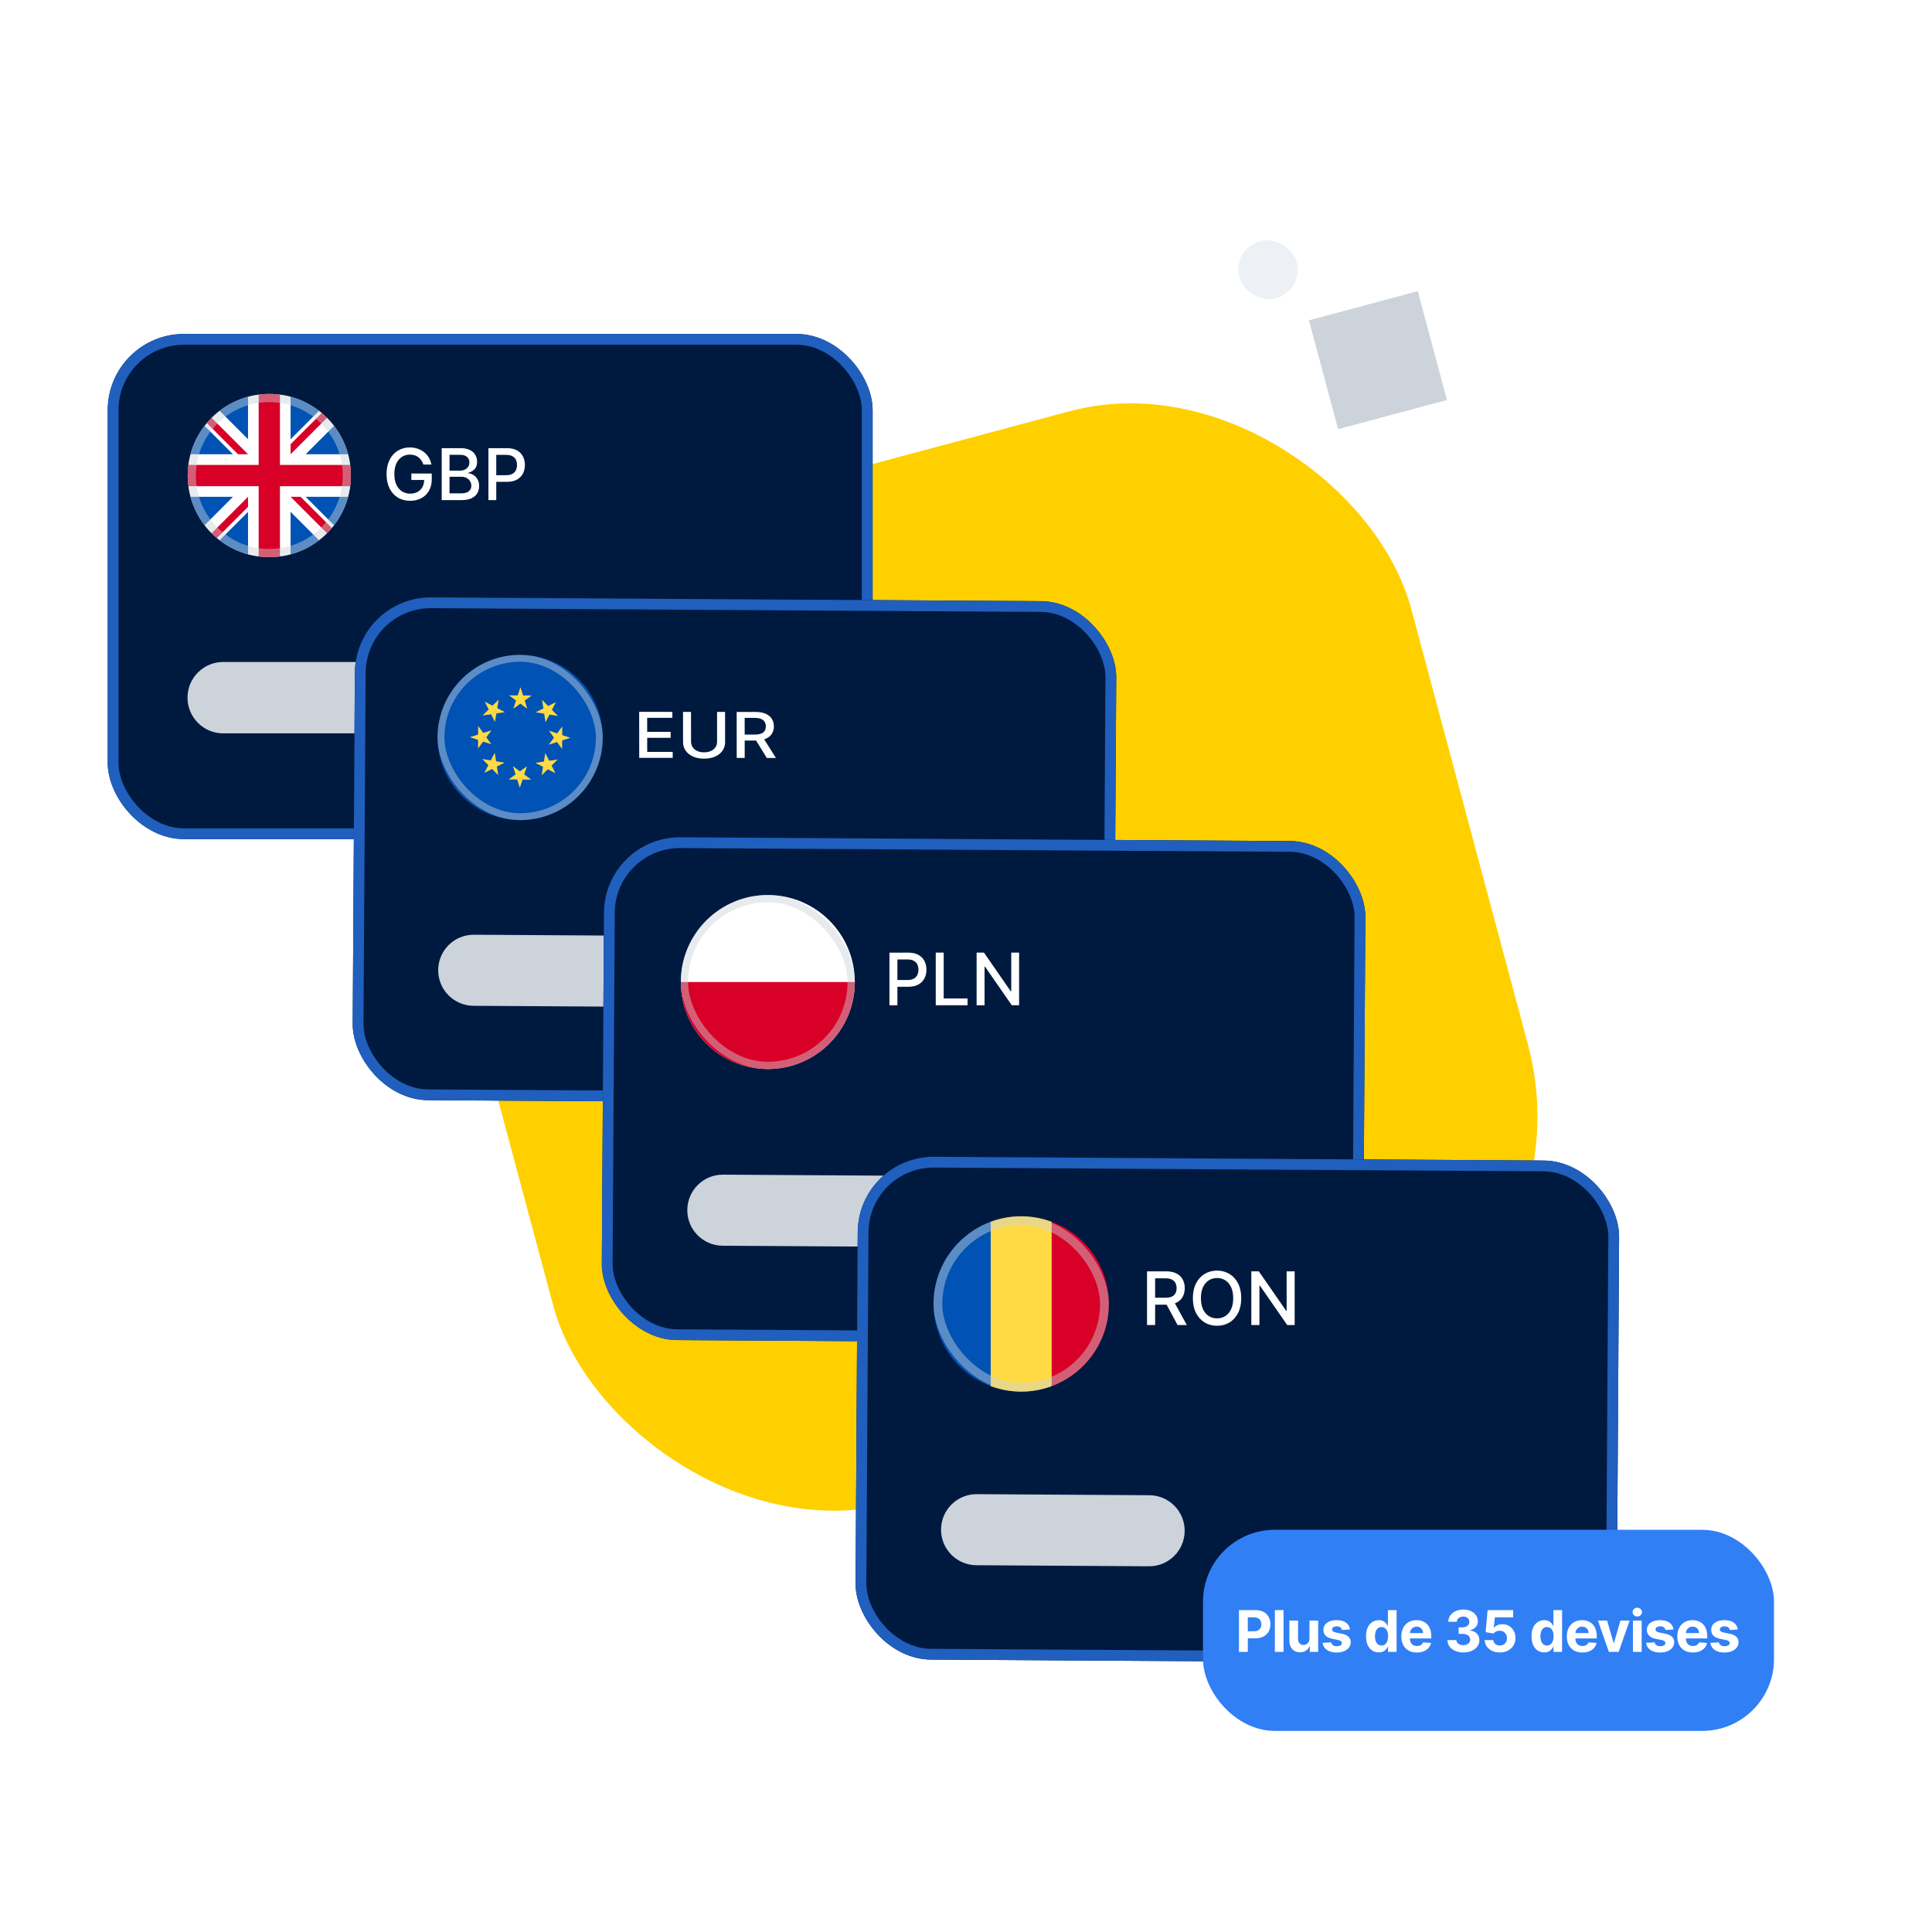 <svg width="538" height="538" viewBox="0 0 538 538" fill="none" xmlns="http://www.w3.org/2000/svg">
<g clip-path="url(#clip0_5324_1412)">
<rect x="101.424" y="167.152" width="281" height="281" rx="77.735" transform="rotate(-15 101.424 167.152)" fill="#FFD000"/>
<rect x="364.496" y="89.199" width="31.379" height="31.379" transform="rotate(-15 364.496 89.199)" fill="#CCD3DB"/>
<rect x="343" y="69.271" width="16.503" height="16.503" rx="8.251" transform="rotate(-15 343 69.271)" fill="#EDF0F4"/>
<g filter="url(#filter0_d_5324_1412)">
<rect x="30" y="93" width="212.996" height="140.658" rx="21.219" fill="#001A3F"/>
<rect x="31.5" y="94.5" width="209.996" height="137.658" rx="19.719" stroke="#205FBD" stroke-width="3"/>
<path d="M52.216 194.277C52.216 188.788 56.666 184.338 62.156 184.338H110.435C115.924 184.338 120.375 188.788 120.375 194.277C120.375 199.767 115.924 204.217 110.435 204.217H62.156C56.666 204.217 52.216 199.767 52.216 194.277Z" fill="#CCD3DB"/>
<path d="M136.01 139.259V124.801H141.163C142.288 124.801 143.22 125.006 143.959 125.415C144.698 125.825 145.251 126.385 145.618 127.096C145.985 127.802 146.168 128.597 146.168 129.482C146.168 130.371 145.983 131.171 145.611 131.882C145.244 132.588 144.688 133.148 143.945 133.562C143.206 133.972 142.276 134.176 141.156 134.176H137.612V132.327H140.958C141.669 132.327 142.246 132.204 142.688 131.96C143.13 131.71 143.455 131.371 143.662 130.943C143.869 130.515 143.973 130.028 143.973 129.482C143.973 128.936 143.869 128.451 143.662 128.027C143.455 127.604 143.128 127.272 142.681 127.032C142.239 126.792 141.655 126.672 140.93 126.672H138.191V139.259H136.01Z" fill="white"/>
<path d="M122.999 139.259V124.801H128.294C129.32 124.801 130.169 124.971 130.842 125.31C131.515 125.644 132.019 126.098 132.353 126.672C132.687 127.242 132.854 127.884 132.854 128.599C132.854 129.202 132.744 129.71 132.522 130.124C132.301 130.534 132.005 130.863 131.633 131.112C131.266 131.357 130.861 131.536 130.419 131.649V131.79C130.899 131.814 131.367 131.969 131.823 132.256C132.285 132.539 132.666 132.941 132.967 133.463C133.268 133.986 133.419 134.621 133.419 135.369C133.419 136.108 133.245 136.772 132.896 137.36C132.553 137.944 132.021 138.407 131.301 138.751C130.581 139.09 129.661 139.259 128.541 139.259H122.999ZM125.18 137.388H128.329C129.374 137.388 130.122 137.186 130.574 136.781C131.026 136.377 131.252 135.871 131.252 135.263C131.252 134.807 131.136 134.388 130.906 134.007C130.675 133.626 130.346 133.322 129.917 133.096C129.494 132.87 128.99 132.757 128.407 132.757H125.18V137.388ZM125.18 131.056H128.103C128.593 131.056 129.033 130.962 129.423 130.774C129.819 130.585 130.132 130.322 130.362 129.983C130.597 129.639 130.715 129.235 130.715 128.769C130.715 128.171 130.506 127.67 130.087 127.265C129.668 126.86 129.026 126.658 128.16 126.658H125.18V131.056Z" fill="white"/>
<path d="M117.896 129.366C117.759 128.938 117.576 128.554 117.345 128.216C117.119 127.872 116.849 127.58 116.533 127.34C116.218 127.095 115.858 126.91 115.453 126.782C115.053 126.655 114.613 126.592 114.133 126.592C113.319 126.592 112.585 126.801 111.931 127.22C111.276 127.639 110.759 128.253 110.378 129.063C110.001 129.867 109.813 130.853 109.813 132.021C109.813 133.193 110.003 134.183 110.385 134.993C110.766 135.802 111.288 136.416 111.952 136.835C112.615 137.254 113.371 137.464 114.218 137.464C115.004 137.464 115.689 137.304 116.272 136.983C116.861 136.663 117.315 136.212 117.635 135.628C117.959 135.04 118.122 134.348 118.122 133.553L118.687 133.658H114.55V131.858H120.233V133.503C120.233 134.717 119.974 135.772 119.456 136.666C118.943 137.555 118.232 138.242 117.324 138.727C116.421 139.212 115.385 139.454 114.218 139.454C112.91 139.454 111.761 139.153 110.773 138.551C109.789 137.948 109.022 137.094 108.471 135.988C107.921 134.877 107.646 133.56 107.646 132.035C107.646 130.882 107.806 129.846 108.126 128.929C108.446 128.011 108.895 127.232 109.474 126.592C110.058 125.947 110.742 125.455 111.528 125.116C112.319 124.773 113.183 124.601 114.119 124.601C114.9 124.601 115.627 124.716 116.3 124.947C116.978 125.178 117.581 125.505 118.108 125.928C118.64 126.352 119.08 126.855 119.428 127.439C119.776 128.018 120.011 128.66 120.134 129.366H117.896Z" fill="white"/>
<g clip-path="url(#clip1_5324_1412)">
<path d="M74.995 155.142C87.543 155.142 97.715 144.97 97.715 132.422C97.715 119.874 87.543 109.702 74.995 109.702C62.447 109.702 52.275 119.874 52.275 132.422C52.275 144.97 62.447 155.142 74.995 155.142Z" fill="white"/>
<path d="M56.974 118.591C55.189 120.913 53.843 123.589 53.06 126.497H64.879L56.974 118.591Z" fill="#0052B4"/>
<path d="M96.932 126.496C96.149 123.589 94.803 120.913 93.019 118.591L85.113 126.496H96.932Z" fill="#0052B4"/>
<path d="M53.06 138.352C53.843 141.259 55.189 143.935 56.974 146.257L64.879 138.352H53.06Z" fill="#0052B4"/>
<path d="M88.827 114.401C86.505 112.616 83.829 111.27 80.922 110.487V122.306L88.827 114.401Z" fill="#0052B4"/>
<path d="M61.163 150.444C63.485 152.228 66.161 153.574 69.068 154.357V142.538L61.163 150.444Z" fill="#0052B4"/>
<path d="M69.068 110.487C66.161 111.27 63.485 112.616 61.163 114.401L69.068 122.306V110.487Z" fill="#0052B4"/>
<path d="M80.922 154.357C83.829 153.574 86.505 152.228 88.827 150.444L80.922 142.538V154.357Z" fill="#0052B4"/>
<path d="M85.113 138.352L93.019 146.257C94.803 143.935 96.149 141.259 96.932 138.352H85.113Z" fill="#0052B4"/>
<path d="M97.522 129.459H77.959H77.959V109.895C76.988 109.769 75.999 109.703 74.995 109.703C73.99 109.703 73.002 109.769 72.032 109.895V129.459V129.459H52.468C52.341 130.429 52.275 131.418 52.275 132.423C52.275 133.427 52.341 134.416 52.468 135.386H72.031H72.031V154.95C73.002 155.076 73.99 155.142 74.995 155.142C75.999 155.142 76.988 155.076 77.958 154.95V135.386V135.386H97.522C97.649 134.416 97.715 133.427 97.715 132.423C97.715 131.418 97.649 130.429 97.522 129.459Z" fill="#D80027"/>
<path d="M80.923 138.351L91.061 148.489C91.527 148.023 91.972 147.536 92.397 147.03L83.717 138.351H80.923V138.351Z" fill="#D80027"/>
<path d="M69.07 138.351H69.07L58.932 148.489C59.398 148.955 59.885 149.4 60.39 149.824L69.07 141.144V138.351Z" fill="#D80027"/>
<path d="M69.069 126.495V126.495L58.93 116.356C58.464 116.822 58.019 117.31 57.595 117.815L66.275 126.495H69.069V126.495Z" fill="#D80027"/>
<path d="M80.923 126.496L91.061 116.358C90.595 115.892 90.108 115.447 89.603 115.022L80.923 123.702V126.496Z" fill="#D80027"/>
<path opacity="0.45" fill-rule="evenodd" clip-rule="evenodd" d="M54.547 132.422C54.547 143.715 63.702 152.87 74.995 152.87C86.288 152.87 95.443 143.715 95.443 132.422C95.443 121.129 86.288 111.974 74.995 111.974C63.702 111.974 54.547 121.129 54.547 132.422ZM74.995 109.702C62.447 109.702 52.275 119.874 52.275 132.422C52.275 144.97 62.447 155.142 74.995 155.142C87.543 155.142 97.715 144.97 97.715 132.422C97.715 119.874 87.543 109.702 74.995 109.702Z" fill="#CCD3DB"/>
</g>
</g>
<g filter="url(#filter1_d_5324_1412)">
<rect x="98.948" y="166.227" width="212.021" height="140.014" rx="21.122" transform="rotate(0.352 98.948 166.227)" fill="#001A3F"/>
<rect x="100.439" y="167.736" width="209.021" height="137.014" rx="19.622" transform="rotate(0.352 100.439 167.736)" stroke="#205FBD" stroke-width="3"/>
<path d="M122.02 270.127C122.054 264.662 126.511 260.26 131.975 260.293L180.032 260.589C185.497 260.622 189.899 265.079 189.866 270.543C189.832 276.008 185.375 280.41 179.911 280.377L131.854 280.081C126.389 280.048 121.987 275.591 122.02 270.127Z" fill="#CCD3DB"/>
<g clip-path="url(#clip2_5324_1412)">
<path d="M144.701 228.369C157.405 228.447 167.767 218.212 167.845 205.508C167.923 192.804 157.687 182.443 144.984 182.364C132.28 182.286 121.918 192.522 121.84 205.225C121.762 217.929 131.997 228.291 144.701 228.369Z" fill="#0052B4"/>
<path d="M144.928 191.365L145.659 193.662L148.069 193.677L146.11 195.081L146.841 197.378L144.9 195.949L142.941 197.354L143.7 195.066L141.759 193.638L144.169 193.653L144.928 191.365Z" fill="#FFDA44"/>
<path d="M135.003 195.405L137.143 196.512L138.858 194.819L138.466 197.197L140.607 198.304L138.224 198.667L137.833 201.045L136.752 198.89L134.369 199.253L136.084 197.559L135.003 195.405Z" fill="#FFDA44"/>
<path d="M130.841 205.281L133.138 204.55L133.152 202.14L134.557 204.099L136.854 203.368L135.425 205.309L136.83 207.267L134.542 206.508L133.114 208.45L133.128 206.04L130.841 205.281Z" fill="#FFDA44"/>
<path d="M134.882 215.207L135.989 213.066L134.296 211.351L136.674 211.743L137.781 209.602L138.143 211.985L140.521 212.377L138.367 213.458L138.73 215.84L137.036 214.126L134.882 215.207Z" fill="#FFDA44"/>
<path d="M144.757 219.368L144.026 217.072L141.616 217.057L143.574 215.652L142.844 213.356L144.785 214.784L146.743 213.38L145.984 215.667L147.925 217.096L145.515 217.081L144.757 219.368Z" fill="#FFDA44"/>
<path d="M154.682 215.328L152.541 214.221L150.827 215.914L151.218 213.536L149.078 212.429L151.46 212.067L151.852 209.689L152.933 211.843L155.315 211.48L153.601 213.174L154.682 215.328Z" fill="#FFDA44"/>
<path d="M158.844 205.453L156.548 206.184L156.533 208.593L155.128 206.635L152.832 207.366L154.26 205.425L152.856 203.466L155.143 204.225L156.572 202.284L156.557 204.694L158.844 205.453Z" fill="#FFDA44"/>
<path d="M154.804 195.527L153.697 197.668L155.391 199.382L153.013 198.991L151.905 201.131L151.543 198.749L149.165 198.357L151.319 197.276L150.957 194.894L152.65 196.608L154.804 195.527Z" fill="#FFDA44"/>
<rect opacity="0.45" x="122.934" y="183.187" width="44.089" height="44.089" rx="22.044" transform="rotate(0.352 122.934 183.187)" stroke="#CCD3DB" stroke-width="1.917"/>
</g>
<path d="M178.003 211.034L177.991 198.229L187.23 198.236L187.232 199.899L180.216 199.894L180.22 203.795L186.753 203.801L186.755 205.457L180.221 205.452L180.225 209.373L187.327 209.378L187.329 211.041L178.003 211.034Z" fill="white"/>
<path d="M199.677 198.246L201.908 198.248L201.916 206.67C201.916 207.566 201.675 208.36 201.191 209.052C200.707 209.739 200.026 210.28 199.149 210.676C198.271 211.067 197.243 211.262 196.063 211.261C194.887 211.26 193.861 211.063 192.982 210.671C192.104 210.274 191.422 209.732 190.937 209.043C190.452 208.351 190.209 207.557 190.208 206.661L190.2 198.239L192.424 198.24L192.432 206.506C192.432 207.086 192.579 207.6 192.872 208.051C193.17 208.501 193.59 208.856 194.132 209.115C194.674 209.37 195.317 209.497 196.061 209.498C196.809 209.498 197.454 209.372 197.996 209.118C198.543 208.86 198.96 208.506 199.247 208.056C199.539 207.606 199.685 207.091 199.685 206.512L199.677 198.246Z" fill="white"/>
<path d="M205.152 211.056L205.14 198.251L210.393 198.255C211.535 198.256 212.483 198.427 213.236 198.77C213.994 199.112 214.561 199.586 214.935 200.191C215.31 200.791 215.498 201.485 215.499 202.273C215.499 203.057 215.311 203.746 214.932 204.342C214.559 204.934 213.993 205.394 213.235 205.723C212.482 206.051 211.535 206.215 210.393 206.214L206.414 206.211L206.413 204.548L210.19 204.551C210.91 204.552 211.495 204.462 211.946 204.284C212.401 204.105 212.735 203.844 212.945 203.503C213.156 203.161 213.261 202.751 213.261 202.271C213.26 201.788 213.152 201.369 212.936 201.014C212.724 200.66 212.391 200.389 211.935 200.201C211.484 200.009 210.891 199.912 210.157 199.912L207.365 199.909L207.376 211.058L205.152 211.056ZM212.422 205.284L216.068 211.065L213.535 211.063L209.961 205.282L212.422 205.284Z" fill="white"/>
</g>
<g filter="url(#filter2_d_5324_1412)">
<rect x="168.32" y="233.029" width="212.021" height="140.014" rx="21.122" transform="rotate(0.352 168.32 233.029)" fill="#001A3F"/>
<rect x="169.811" y="234.538" width="209.021" height="137.014" rx="19.622" transform="rotate(0.352 169.811 234.538)" stroke="#205FBD" stroke-width="3"/>
<path d="M191.391 336.938C191.425 331.474 195.882 327.071 201.346 327.105L249.403 327.4C254.868 327.434 259.27 331.891 259.237 337.355C259.203 342.819 254.746 347.222 249.282 347.188L201.225 346.893C195.76 346.859 191.358 342.402 191.391 336.938Z" fill="#CCD3DB"/>
<g clip-path="url(#clip3_5324_1412)">
<path d="M213.813 297.685C227.192 297.685 238.038 286.839 238.038 273.46C238.038 260.081 227.192 249.235 213.813 249.235C200.434 249.235 189.588 260.081 189.588 273.46C189.588 286.839 200.434 297.685 213.813 297.685Z" fill="white"/>
<path d="M238.038 273.46C238.038 286.839 227.192 297.685 213.813 297.685C200.434 297.685 189.588 286.839 189.588 273.46" fill="#D80027"/>
<rect opacity="0.45" x="190.597" y="250.244" width="46.432" height="46.432" rx="23.216" stroke="#CCD3DB" stroke-width="2.019"/>
</g>
<path d="M247.684 279.938L247.684 265.278L252.909 265.277C254.05 265.277 254.995 265.485 255.744 265.9C256.493 266.315 257.054 266.883 257.426 267.604C257.798 268.32 257.984 269.126 257.984 270.023C257.984 270.925 257.796 271.737 257.419 272.457C257.047 273.173 256.484 273.741 255.73 274.161C254.98 274.576 254.038 274.784 252.902 274.784L249.309 274.784L249.309 272.908L252.702 272.908C253.422 272.908 254.007 272.784 254.455 272.536C254.904 272.283 255.233 271.939 255.443 271.505C255.653 271.071 255.758 270.577 255.758 270.023C255.758 269.47 255.653 268.978 255.443 268.549C255.233 268.119 254.902 267.783 254.448 267.539C254 267.296 253.408 267.174 252.673 267.174L249.896 267.174L249.896 279.938L247.684 279.938Z" fill="white"/>
<path d="M260.578 279.937L260.577 265.277L262.789 265.277L262.79 278.033L269.432 278.033L269.432 279.937L260.578 279.937Z" fill="white"/>
<path d="M283.788 265.277L283.788 279.937L281.755 279.937L274.303 269.185L274.167 269.185L274.168 279.937L271.956 279.937L271.955 265.277L274.003 265.277L281.462 276.043L281.598 276.043L281.598 265.277L283.788 265.277Z" fill="white"/>
</g>
<g filter="url(#filter3_d_5324_1412)">
<rect x="238.978" y="322" width="212.021" height="140.014" rx="21.122" transform="rotate(0.352 238.978 322)" fill="#001A3F"/>
<rect x="240.468" y="323.509" width="209.021" height="137.014" rx="19.622" transform="rotate(0.352 240.468 323.509)" stroke="#205FBD" stroke-width="3"/>
<path d="M262.05 425.909C262.083 420.445 266.54 416.042 272.004 416.076L320.062 416.371C325.526 416.405 329.928 420.862 329.895 426.326C329.861 431.791 325.404 436.193 319.94 436.159L271.883 435.864C266.419 435.831 262.016 431.374 262.05 425.909Z" fill="#CCD3DB"/>
<g clip-path="url(#clip4_5324_1412)">
<path d="M292.856 340.219C290.212 339.238 287.352 338.701 284.366 338.701C281.381 338.701 278.521 339.238 275.876 340.219L273.754 363.11L275.876 386C278.521 386.982 281.381 387.519 284.366 387.519C287.352 387.519 290.212 386.982 292.856 386L294.979 363.11L292.856 340.219Z" fill="#FFDA44"/>
<path d="M308.775 363.11C308.775 352.615 302.151 343.668 292.856 340.219L292.856 386.001C302.151 382.551 308.775 373.605 308.775 363.11Z" fill="#D80027"/>
<path d="M259.957 363.11C259.957 373.605 266.581 382.552 275.876 386.001L275.876 340.22C266.581 343.668 259.957 352.615 259.957 363.11V363.11Z" fill="#0052B4"/>
<rect opacity="0.45" x="261.177" y="339.922" width="46.377" height="46.377" rx="23.188" stroke="#CCD3DB" stroke-width="2.441"/>
</g>
<path d="M319.409 368.978L319.409 354.029L324.737 354.029C325.896 354.029 326.857 354.229 327.621 354.628C328.389 355.027 328.964 355.579 329.343 356.285C329.723 356.985 329.913 357.796 329.913 358.715C329.913 359.63 329.72 360.435 329.336 361.131C328.956 361.822 328.382 362.36 327.613 362.744C326.849 363.129 325.888 363.321 324.73 363.321L320.694 363.321L320.694 361.379L324.526 361.379C325.256 361.379 325.849 361.275 326.307 361.066C326.769 360.856 327.107 360.552 327.321 360.153C327.535 359.754 327.643 359.275 327.643 358.715C327.643 358.151 327.533 357.662 327.314 357.248C327.1 356.834 326.762 356.518 326.299 356.299C325.842 356.075 325.241 355.963 324.497 355.963L321.664 355.963L321.664 368.978L319.409 368.978ZM326.788 362.234L330.482 368.978L327.913 368.978L324.292 362.234L326.788 362.234ZM345.643 361.504C345.643 363.1 345.351 364.472 344.767 365.62C344.183 366.764 343.382 367.645 342.365 368.263C341.353 368.876 340.202 369.182 338.913 369.182C337.618 369.182 336.462 368.876 335.445 368.263C334.433 367.645 333.635 366.761 333.051 365.613C332.467 364.465 332.175 363.095 332.175 361.504C332.175 359.907 332.467 358.538 333.051 357.394C333.635 356.246 334.433 355.365 335.445 354.752C336.462 354.134 337.618 353.825 338.913 353.825C340.202 353.825 341.353 354.134 342.365 354.752C343.382 355.365 344.183 356.246 344.767 357.394C345.351 358.538 345.643 359.907 345.643 361.504ZM343.409 361.504C343.409 360.287 343.212 359.263 342.818 358.431C342.428 357.594 341.893 356.961 341.212 356.533C340.535 356.1 339.769 355.883 338.913 355.883C338.051 355.883 337.282 356.1 336.606 356.533C335.93 356.961 335.394 357.594 335 358.431C334.611 359.263 334.416 360.287 334.416 361.504C334.416 362.72 334.611 363.747 335 364.584C335.394 365.416 335.93 366.049 336.606 366.482C337.282 366.91 338.051 367.124 338.913 367.124C339.769 367.124 340.535 366.91 341.212 366.482C341.893 366.049 342.428 365.416 342.818 364.584C343.212 363.747 343.409 362.72 343.409 361.504ZM360.52 354.029L360.52 368.978L358.447 368.978L350.849 358.015L350.71 358.015L350.71 368.978L348.455 368.978L348.455 354.029L350.542 354.029L358.148 365.007L358.287 365.007L358.287 354.029L360.52 354.029Z" fill="white"/>
</g>
<rect x="335" y="426" width="159" height="56" rx="20" fill="#317FF5"/>
<path d="M345.011 460L345.011 448.364L349.602 448.364C350.485 448.364 351.237 448.532 351.858 448.869C352.479 449.203 352.953 449.667 353.278 450.261C353.608 450.852 353.773 451.534 353.773 452.307C353.773 453.08 353.606 453.761 353.273 454.352C352.939 454.943 352.456 455.403 351.824 455.733C351.195 456.062 350.434 456.227 349.54 456.227L346.614 456.227L346.614 454.256L349.142 454.256C349.616 454.256 350.006 454.174 350.312 454.011C350.623 453.845 350.854 453.616 351.006 453.324C351.161 453.028 351.239 452.689 351.239 452.307C351.239 451.92 351.161 451.583 351.006 451.295C350.854 451.004 350.623 450.778 350.312 450.619C350.002 450.456 349.608 450.375 349.131 450.375L347.472 450.375L347.472 460L345.011 460ZM357.426 448.364L357.426 460L355.005 460L355.005 448.364L357.426 448.364ZM364.641 456.284L364.641 451.273L367.062 451.273L367.062 460L364.738 460L364.738 458.415L364.647 458.415C364.45 458.926 364.122 459.337 363.664 459.648C363.209 459.958 362.655 460.114 361.999 460.114C361.416 460.114 360.903 459.981 360.459 459.716C360.016 459.451 359.67 459.074 359.42 458.585C359.173 458.097 359.048 457.511 359.045 456.83L359.045 451.273L361.465 451.273L361.465 456.398C361.469 456.913 361.607 457.32 361.88 457.619C362.153 457.919 362.518 458.068 362.976 458.068C363.268 458.068 363.541 458.002 363.795 457.869C364.048 457.733 364.253 457.532 364.408 457.267C364.567 457.002 364.645 456.674 364.641 456.284ZM375.939 453.761L373.723 453.898C373.685 453.708 373.604 453.538 373.479 453.386C373.354 453.231 373.189 453.108 372.985 453.017C372.784 452.922 372.543 452.875 372.263 452.875C371.888 452.875 371.572 452.955 371.314 453.114C371.057 453.269 370.928 453.477 370.928 453.739C370.928 453.947 371.011 454.123 371.178 454.267C371.344 454.411 371.63 454.527 372.036 454.614L373.615 454.932C374.464 455.106 375.096 455.386 375.513 455.773C375.93 456.159 376.138 456.667 376.138 457.295C376.138 457.867 375.969 458.369 375.632 458.801C375.299 459.233 374.841 459.57 374.257 459.813C373.678 460.051 373.009 460.17 372.252 460.17C371.096 460.17 370.176 459.93 369.49 459.449C368.808 458.964 368.409 458.305 368.291 457.472L370.672 457.347C370.744 457.699 370.918 457.968 371.195 458.153C371.471 458.335 371.826 458.426 372.257 458.426C372.682 458.426 373.022 458.345 373.28 458.182C373.541 458.015 373.674 457.801 373.678 457.54C373.674 457.32 373.581 457.14 373.399 457C373.218 456.856 372.937 456.746 372.558 456.67L371.047 456.369C370.195 456.199 369.56 455.903 369.144 455.483C368.731 455.062 368.524 454.527 368.524 453.875C368.524 453.314 368.676 452.831 368.979 452.426C369.286 452.021 369.716 451.708 370.269 451.489C370.826 451.269 371.477 451.159 372.223 451.159C373.326 451.159 374.193 451.392 374.826 451.858C375.462 452.324 375.833 452.958 375.939 453.761ZM383.941 460.142C383.278 460.142 382.678 459.972 382.14 459.631C381.606 459.286 381.182 458.78 380.867 458.114C380.557 457.443 380.401 456.621 380.401 455.648C380.401 454.648 380.562 453.816 380.884 453.153C381.206 452.487 381.634 451.989 382.168 451.659C382.706 451.326 383.295 451.159 383.936 451.159C384.424 451.159 384.831 451.242 385.157 451.409C385.487 451.572 385.752 451.777 385.953 452.023C386.157 452.265 386.312 452.504 386.418 452.739L386.492 452.739L386.492 448.364L388.907 448.364L388.907 460L386.521 460L386.521 458.602L386.418 458.602C386.305 458.845 386.144 459.085 385.936 459.324C385.731 459.559 385.464 459.754 385.134 459.909C384.809 460.064 384.411 460.142 383.941 460.142ZM384.708 458.216C385.098 458.216 385.428 458.11 385.697 457.898C385.97 457.682 386.178 457.381 386.322 456.994C386.47 456.608 386.543 456.155 386.543 455.636C386.543 455.117 386.471 454.667 386.328 454.284C386.184 453.902 385.975 453.606 385.703 453.398C385.43 453.189 385.098 453.085 384.708 453.085C384.311 453.085 383.975 453.193 383.703 453.409C383.43 453.625 383.223 453.924 383.083 454.307C382.943 454.689 382.873 455.133 382.873 455.636C382.873 456.144 382.943 456.593 383.083 456.983C383.227 457.369 383.434 457.672 383.703 457.892C383.975 458.108 384.311 458.216 384.708 458.216ZM394.554 460.17C393.657 460.17 392.884 459.989 392.236 459.625C391.592 459.258 391.096 458.739 390.748 458.068C390.399 457.394 390.225 456.597 390.225 455.676C390.225 454.778 390.399 453.991 390.748 453.313C391.096 452.634 391.587 452.106 392.219 451.727C392.856 451.348 393.602 451.159 394.458 451.159C395.034 451.159 395.57 451.252 396.066 451.438C396.566 451.619 397.001 451.894 397.373 452.261C397.748 452.629 398.039 453.091 398.248 453.648C398.456 454.201 398.56 454.848 398.56 455.591L398.56 456.256L391.191 456.256L391.191 454.756L396.282 454.756C396.282 454.407 396.206 454.098 396.054 453.83C395.903 453.561 395.693 453.35 395.424 453.199C395.159 453.044 394.85 452.966 394.498 452.966C394.13 452.966 393.804 453.051 393.52 453.222C393.24 453.388 393.02 453.614 392.861 453.898C392.702 454.178 392.621 454.491 392.617 454.835L392.617 456.261C392.617 456.693 392.696 457.066 392.856 457.381C393.018 457.695 393.248 457.938 393.543 458.108C393.839 458.278 394.189 458.364 394.594 458.364C394.863 458.364 395.109 458.326 395.333 458.25C395.556 458.174 395.748 458.061 395.907 457.909C396.066 457.758 396.187 457.572 396.27 457.352L398.509 457.5C398.395 458.038 398.162 458.508 397.81 458.909C397.462 459.307 397.011 459.617 396.458 459.841C395.909 460.061 395.274 460.17 394.554 460.17ZM407.481 460.159C406.633 460.159 405.877 460.013 405.214 459.722C404.555 459.426 404.034 459.021 403.652 458.506C403.273 457.987 403.078 457.388 403.066 456.71L405.544 456.71C405.559 456.994 405.652 457.244 405.822 457.46C405.996 457.672 406.227 457.837 406.515 457.955C406.803 458.072 407.127 458.131 407.487 458.131C407.862 458.131 408.193 458.064 408.481 457.932C408.769 457.799 408.994 457.616 409.157 457.381C409.32 457.146 409.402 456.875 409.402 456.568C409.402 456.258 409.315 455.983 409.14 455.744C408.97 455.502 408.724 455.312 408.402 455.176C408.083 455.04 407.705 454.972 407.265 454.972L406.18 454.972L406.18 453.165L407.265 453.165C407.636 453.165 407.964 453.1 408.248 452.972C408.536 452.843 408.76 452.665 408.919 452.438C409.078 452.206 409.157 451.938 409.157 451.631C409.157 451.339 409.087 451.083 408.947 450.864C408.811 450.64 408.618 450.466 408.368 450.341C408.121 450.216 407.833 450.153 407.504 450.153C407.171 450.153 406.866 450.214 406.589 450.335C406.313 450.453 406.091 450.621 405.924 450.841C405.758 451.061 405.669 451.318 405.657 451.614L403.299 451.614C403.311 450.943 403.502 450.352 403.873 449.841C404.244 449.33 404.744 448.93 405.373 448.642C406.006 448.35 406.72 448.205 407.515 448.205C408.318 448.205 409.021 448.35 409.623 448.642C410.226 448.934 410.693 449.328 411.027 449.824C411.364 450.316 411.53 450.869 411.527 451.483C411.53 452.134 411.328 452.678 410.919 453.114C410.513 453.549 409.985 453.826 409.333 453.943L409.333 454.034C410.19 454.144 410.841 454.441 411.288 454.926C411.739 455.407 411.962 456.009 411.958 456.733C411.962 457.396 411.771 457.985 411.385 458.5C411.002 459.015 410.474 459.42 409.799 459.716C409.125 460.011 408.352 460.159 407.481 460.159ZM417.657 460.159C416.854 460.159 416.138 460.011 415.509 459.716C414.884 459.42 414.388 459.013 414.021 458.494C413.653 457.975 413.462 457.381 413.447 456.71L415.833 456.71C415.86 457.161 416.049 457.527 416.401 457.807C416.754 458.087 417.172 458.227 417.657 458.227C418.043 458.227 418.384 458.142 418.68 457.972C418.979 457.797 419.212 457.557 419.379 457.25C419.549 456.939 419.634 456.583 419.634 456.182C419.634 455.773 419.547 455.413 419.373 455.102C419.202 454.792 418.966 454.549 418.663 454.375C418.36 454.201 418.013 454.112 417.623 454.108C417.282 454.108 416.95 454.178 416.629 454.318C416.31 454.458 416.062 454.65 415.884 454.892L413.697 454.5L414.248 448.364L421.361 448.364L421.361 450.375L416.276 450.375L415.975 453.29L416.043 453.29C416.248 453.002 416.557 452.763 416.969 452.574C417.382 452.384 417.844 452.29 418.356 452.29C419.057 452.29 419.682 452.455 420.231 452.784C420.78 453.114 421.214 453.566 421.532 454.142C421.85 454.714 422.007 455.373 422.004 456.119C422.007 456.903 421.825 457.6 421.458 458.21C421.094 458.816 420.585 459.294 419.93 459.642C419.278 459.987 418.521 460.159 417.657 460.159ZM430.021 460.142C429.358 460.142 428.758 459.972 428.22 459.631C427.686 459.286 427.262 458.78 426.947 458.114C426.637 457.443 426.481 456.621 426.481 455.648C426.481 454.648 426.642 453.816 426.964 453.153C427.286 452.487 427.714 451.989 428.248 451.659C428.786 451.326 429.375 451.159 430.016 451.159C430.504 451.159 430.911 451.242 431.237 451.409C431.567 451.572 431.832 451.777 432.033 452.023C432.237 452.265 432.392 452.504 432.498 452.739L432.572 452.739L432.572 448.364L434.987 448.364L434.987 460L432.601 460L432.601 458.602L432.498 458.602C432.385 458.845 432.224 459.085 432.016 459.324C431.811 459.559 431.544 459.754 431.214 459.909C430.889 460.064 430.491 460.142 430.021 460.142ZM430.788 458.216C431.178 458.216 431.508 458.11 431.777 457.898C432.05 457.682 432.258 457.381 432.402 456.994C432.55 456.608 432.623 456.155 432.623 455.636C432.623 455.117 432.551 454.667 432.408 454.284C432.264 453.902 432.055 453.606 431.783 453.398C431.51 453.189 431.178 453.085 430.788 453.085C430.391 453.085 430.055 453.193 429.783 453.409C429.51 453.625 429.303 453.924 429.163 454.307C429.023 454.689 428.953 455.133 428.953 455.636C428.953 456.144 429.023 456.593 429.163 456.983C429.307 457.369 429.514 457.672 429.783 457.892C430.055 458.108 430.391 458.216 430.788 458.216ZM440.634 460.17C439.737 460.17 438.964 459.989 438.316 459.625C437.672 459.258 437.176 458.739 436.828 458.068C436.479 457.394 436.305 456.597 436.305 455.676C436.305 454.778 436.479 453.991 436.828 453.313C437.176 452.634 437.667 452.106 438.299 451.727C438.936 451.348 439.682 451.159 440.538 451.159C441.114 451.159 441.65 451.252 442.146 451.438C442.646 451.619 443.081 451.894 443.453 452.261C443.828 452.629 444.119 453.091 444.328 453.648C444.536 454.201 444.64 454.848 444.64 455.591L444.64 456.256L437.271 456.256L437.271 454.756L442.362 454.756C442.362 454.407 442.286 454.098 442.134 453.83C441.983 453.561 441.773 453.35 441.504 453.199C441.239 453.044 440.93 452.966 440.578 452.966C440.21 452.966 439.884 453.051 439.6 453.222C439.32 453.388 439.1 453.614 438.941 453.898C438.782 454.178 438.701 454.491 438.697 454.835L438.697 456.261C438.697 456.693 438.776 457.066 438.936 457.381C439.098 457.695 439.328 457.938 439.623 458.108C439.919 458.278 440.269 458.364 440.674 458.364C440.943 458.364 441.189 458.326 441.413 458.25C441.636 458.174 441.828 458.061 441.987 457.909C442.146 457.758 442.267 457.572 442.35 457.352L444.589 457.5C444.475 458.038 444.242 458.508 443.89 458.909C443.542 459.307 443.091 459.617 442.538 459.841C441.989 460.061 441.354 460.17 440.634 460.17ZM453.802 451.273L450.751 460L448.023 460L444.972 451.273L447.529 451.273L449.341 457.517L449.432 457.517L451.239 451.273L453.802 451.273ZM454.72 460L454.72 451.273L457.141 451.273L457.141 460L454.72 460ZM455.936 450.148C455.576 450.148 455.268 450.028 455.01 449.79C454.756 449.547 454.629 449.258 454.629 448.92C454.629 448.587 454.756 448.301 455.01 448.063C455.268 447.82 455.576 447.699 455.936 447.699C456.296 447.699 456.603 447.82 456.857 448.063C457.114 448.301 457.243 448.587 457.243 448.92C457.243 449.258 457.114 449.547 456.857 449.79C456.603 450.028 456.296 450.148 455.936 450.148ZM466.021 453.761L463.805 453.898C463.767 453.708 463.686 453.538 463.561 453.386C463.436 453.231 463.271 453.108 463.066 453.017C462.866 452.922 462.625 452.875 462.345 452.875C461.97 452.875 461.654 452.955 461.396 453.114C461.138 453.269 461.01 453.477 461.01 453.739C461.01 453.947 461.093 454.123 461.26 454.267C461.426 454.411 461.712 454.527 462.118 454.614L463.697 454.932C464.546 455.106 465.178 455.386 465.595 455.773C466.012 456.159 466.22 456.667 466.22 457.295C466.22 457.867 466.051 458.369 465.714 458.801C465.381 459.233 464.923 459.57 464.339 459.813C463.76 460.051 463.091 460.17 462.334 460.17C461.178 460.17 460.258 459.93 459.572 459.449C458.89 458.964 458.491 458.305 458.373 457.472L460.754 457.347C460.826 457.699 461 457.968 461.277 458.153C461.553 458.335 461.907 458.426 462.339 458.426C462.763 458.426 463.104 458.345 463.362 458.182C463.623 458.015 463.756 457.801 463.76 457.54C463.756 457.32 463.663 457.14 463.481 457C463.299 456.856 463.019 456.746 462.64 456.67L461.129 456.369C460.277 456.199 459.642 455.903 459.226 455.483C458.813 455.062 458.606 454.527 458.606 453.875C458.606 453.314 458.758 452.831 459.061 452.426C459.368 452.021 459.798 451.708 460.351 451.489C460.907 451.269 461.559 451.159 462.305 451.159C463.407 451.159 464.275 451.392 464.907 451.858C465.544 452.324 465.915 452.958 466.021 453.761ZM471.401 460.17C470.504 460.17 469.731 459.989 469.083 459.625C468.439 459.258 467.943 458.739 467.594 458.068C467.246 457.394 467.072 456.597 467.072 455.676C467.072 454.778 467.246 453.991 467.594 453.313C467.943 452.634 468.434 452.106 469.066 451.727C469.702 451.348 470.449 451.159 471.305 451.159C471.88 451.159 472.416 451.252 472.913 451.438C473.413 451.619 473.848 451.894 474.219 452.261C474.594 452.629 474.886 453.091 475.094 453.648C475.303 454.201 475.407 454.848 475.407 455.591L475.407 456.256L468.038 456.256L468.038 454.756L473.129 454.756C473.129 454.407 473.053 454.098 472.901 453.83C472.75 453.561 472.54 453.35 472.271 453.199C472.005 453.044 471.697 452.966 471.344 452.966C470.977 452.966 470.651 453.051 470.367 453.222C470.087 453.388 469.867 453.614 469.708 453.898C469.549 454.178 469.468 454.491 469.464 454.835L469.464 456.261C469.464 456.693 469.543 457.066 469.702 457.381C469.865 457.695 470.094 457.938 470.39 458.108C470.685 458.278 471.036 458.364 471.441 458.364C471.71 458.364 471.956 458.326 472.18 458.25C472.403 458.174 472.594 458.061 472.754 457.909C472.913 457.758 473.034 457.572 473.117 457.352L475.356 457.5C475.242 458.038 475.009 458.508 474.657 458.909C474.309 459.307 473.858 459.617 473.305 459.841C472.755 460.061 472.121 460.17 471.401 460.17ZM483.928 453.761L481.712 453.898C481.674 453.708 481.593 453.538 481.468 453.386C481.343 453.231 481.178 453.108 480.973 453.017C480.773 452.922 480.532 452.875 480.252 452.875C479.877 452.875 479.56 452.955 479.303 453.114C479.045 453.269 478.917 453.477 478.917 453.739C478.917 453.947 479 454.123 479.167 454.267C479.333 454.411 479.619 454.527 480.024 454.614L481.604 454.932C482.453 455.106 483.085 455.386 483.502 455.773C483.918 456.159 484.127 456.667 484.127 457.295C484.127 457.867 483.958 458.369 483.621 458.801C483.288 459.233 482.829 459.57 482.246 459.813C481.667 460.051 480.998 460.17 480.24 460.17C479.085 460.17 478.165 459.93 477.479 459.449C476.797 458.964 476.398 458.305 476.28 457.472L478.661 457.347C478.733 457.699 478.907 457.968 479.184 458.153C479.46 458.335 479.814 458.426 480.246 458.426C480.67 458.426 481.011 458.345 481.269 458.182C481.53 458.015 481.663 457.801 481.667 457.54C481.663 457.32 481.57 457.14 481.388 457C481.206 456.856 480.926 456.746 480.547 456.67L479.036 456.369C478.184 456.199 477.549 455.903 477.132 455.483C476.72 455.062 476.513 454.527 476.513 453.875C476.513 453.314 476.665 452.831 476.968 452.426C477.274 452.021 477.704 451.708 478.257 451.489C478.814 451.269 479.466 451.159 480.212 451.159C481.314 451.159 482.182 451.392 482.814 451.858C483.451 452.324 483.822 452.958 483.928 453.761Z" fill="white"/>
</g>
<defs>
<filter id="filter0_d_5324_1412" x="-1.809" y="61.191" width="276.614" height="204.276" filterUnits="userSpaceOnUse" color-interpolation-filters="sRGB">
<feFlood flood-opacity="0" result="BackgroundImageFix"/>
<feColorMatrix in="SourceAlpha" type="matrix" values="0 0 0 0 0 0 0 0 0 0 0 0 0 0 0 0 0 0 127 0" result="hardAlpha"/>
<feOffset/>
<feGaussianBlur stdDeviation="15.905"/>
<feComposite in2="hardAlpha" operator="out"/>
<feColorMatrix type="matrix" values="0 0 0 0 0 0 0 0 0 0 0 0 0 0 0 0 0 0 0.16 0"/>
<feBlend mode="normal" in2="BackgroundImageFix" result="effect1_dropShadow_5324_1412"/>
<feBlend mode="normal" in="SourceGraphic" in2="effect1_dropShadow_5324_1412" result="shape"/>
</filter>
<filter id="filter1_d_5324_1412" x="66.085" y="134.223" width="276.883" height="205.32" filterUnits="userSpaceOnUse" color-interpolation-filters="sRGB">
<feFlood flood-opacity="0" result="BackgroundImageFix"/>
<feColorMatrix in="SourceAlpha" type="matrix" values="0 0 0 0 0 0 0 0 0 0 0 0 0 0 0 0 0 0 127 0" result="hardAlpha"/>
<feOffset/>
<feGaussianBlur stdDeviation="16.002"/>
<feColorMatrix type="matrix" values="0 0 0 0 0 0 0 0 0 0.103 0 0 0 0 0.246 0 0 0 0.16 0"/>
<feBlend mode="normal" in2="BackgroundImageFix" result="effect1_dropShadow_5324_1412"/>
<feBlend mode="normal" in="SourceGraphic" in2="effect1_dropShadow_5324_1412" result="shape"/>
</filter>
<filter id="filter2_d_5324_1412" x="135.457" y="201.026" width="276.883" height="205.32" filterUnits="userSpaceOnUse" color-interpolation-filters="sRGB">
<feFlood flood-opacity="0" result="BackgroundImageFix"/>
<feColorMatrix in="SourceAlpha" type="matrix" values="0 0 0 0 0 0 0 0 0 0 0 0 0 0 0 0 0 0 127 0" result="hardAlpha"/>
<feOffset/>
<feGaussianBlur stdDeviation="16.002"/>
<feColorMatrix type="matrix" values="0 0 0 0 0 0 0 0 0 0.103 0 0 0 0 0.246 0 0 0 0.16 0"/>
<feBlend mode="normal" in2="BackgroundImageFix" result="effect1_dropShadow_5324_1412"/>
<feBlend mode="normal" in="SourceGraphic" in2="effect1_dropShadow_5324_1412" result="shape"/>
</filter>
<filter id="filter3_d_5324_1412" x="206.114" y="289.997" width="276.883" height="205.32" filterUnits="userSpaceOnUse" color-interpolation-filters="sRGB">
<feFlood flood-opacity="0" result="BackgroundImageFix"/>
<feColorMatrix in="SourceAlpha" type="matrix" values="0 0 0 0 0 0 0 0 0 0 0 0 0 0 0 0 0 0 127 0" result="hardAlpha"/>
<feOffset/>
<feGaussianBlur stdDeviation="16.002"/>
<feColorMatrix type="matrix" values="0 0 0 0 0 0 0 0 0 0.103 0 0 0 0 0.246 0 0 0 0.16 0"/>
<feBlend mode="normal" in2="BackgroundImageFix" result="effect1_dropShadow_5324_1412"/>
<feBlend mode="normal" in="SourceGraphic" in2="effect1_dropShadow_5324_1412" result="shape"/>
</filter>
<clipPath id="clip0_5324_1412">
<rect width="538" height="538" fill="white"/>
</clipPath>
<clipPath id="clip1_5324_1412">
<rect width="45.439" height="45.439" fill="white" transform="translate(52.275 109.703)"/>
</clipPath>
<clipPath id="clip2_5324_1412">
<rect width="46.005" height="46.005" fill="white" transform="translate(121.981 182.223) rotate(0.352)"/>
</clipPath>
<clipPath id="clip3_5324_1412">
<rect width="48.45" height="48.45" fill="white" transform="translate(189.588 249.235)"/>
</clipPath>
<clipPath id="clip4_5324_1412">
<rect width="48.818" height="48.818" fill="white" transform="translate(259.957 338.701)"/>
</clipPath>
</defs>
</svg>

